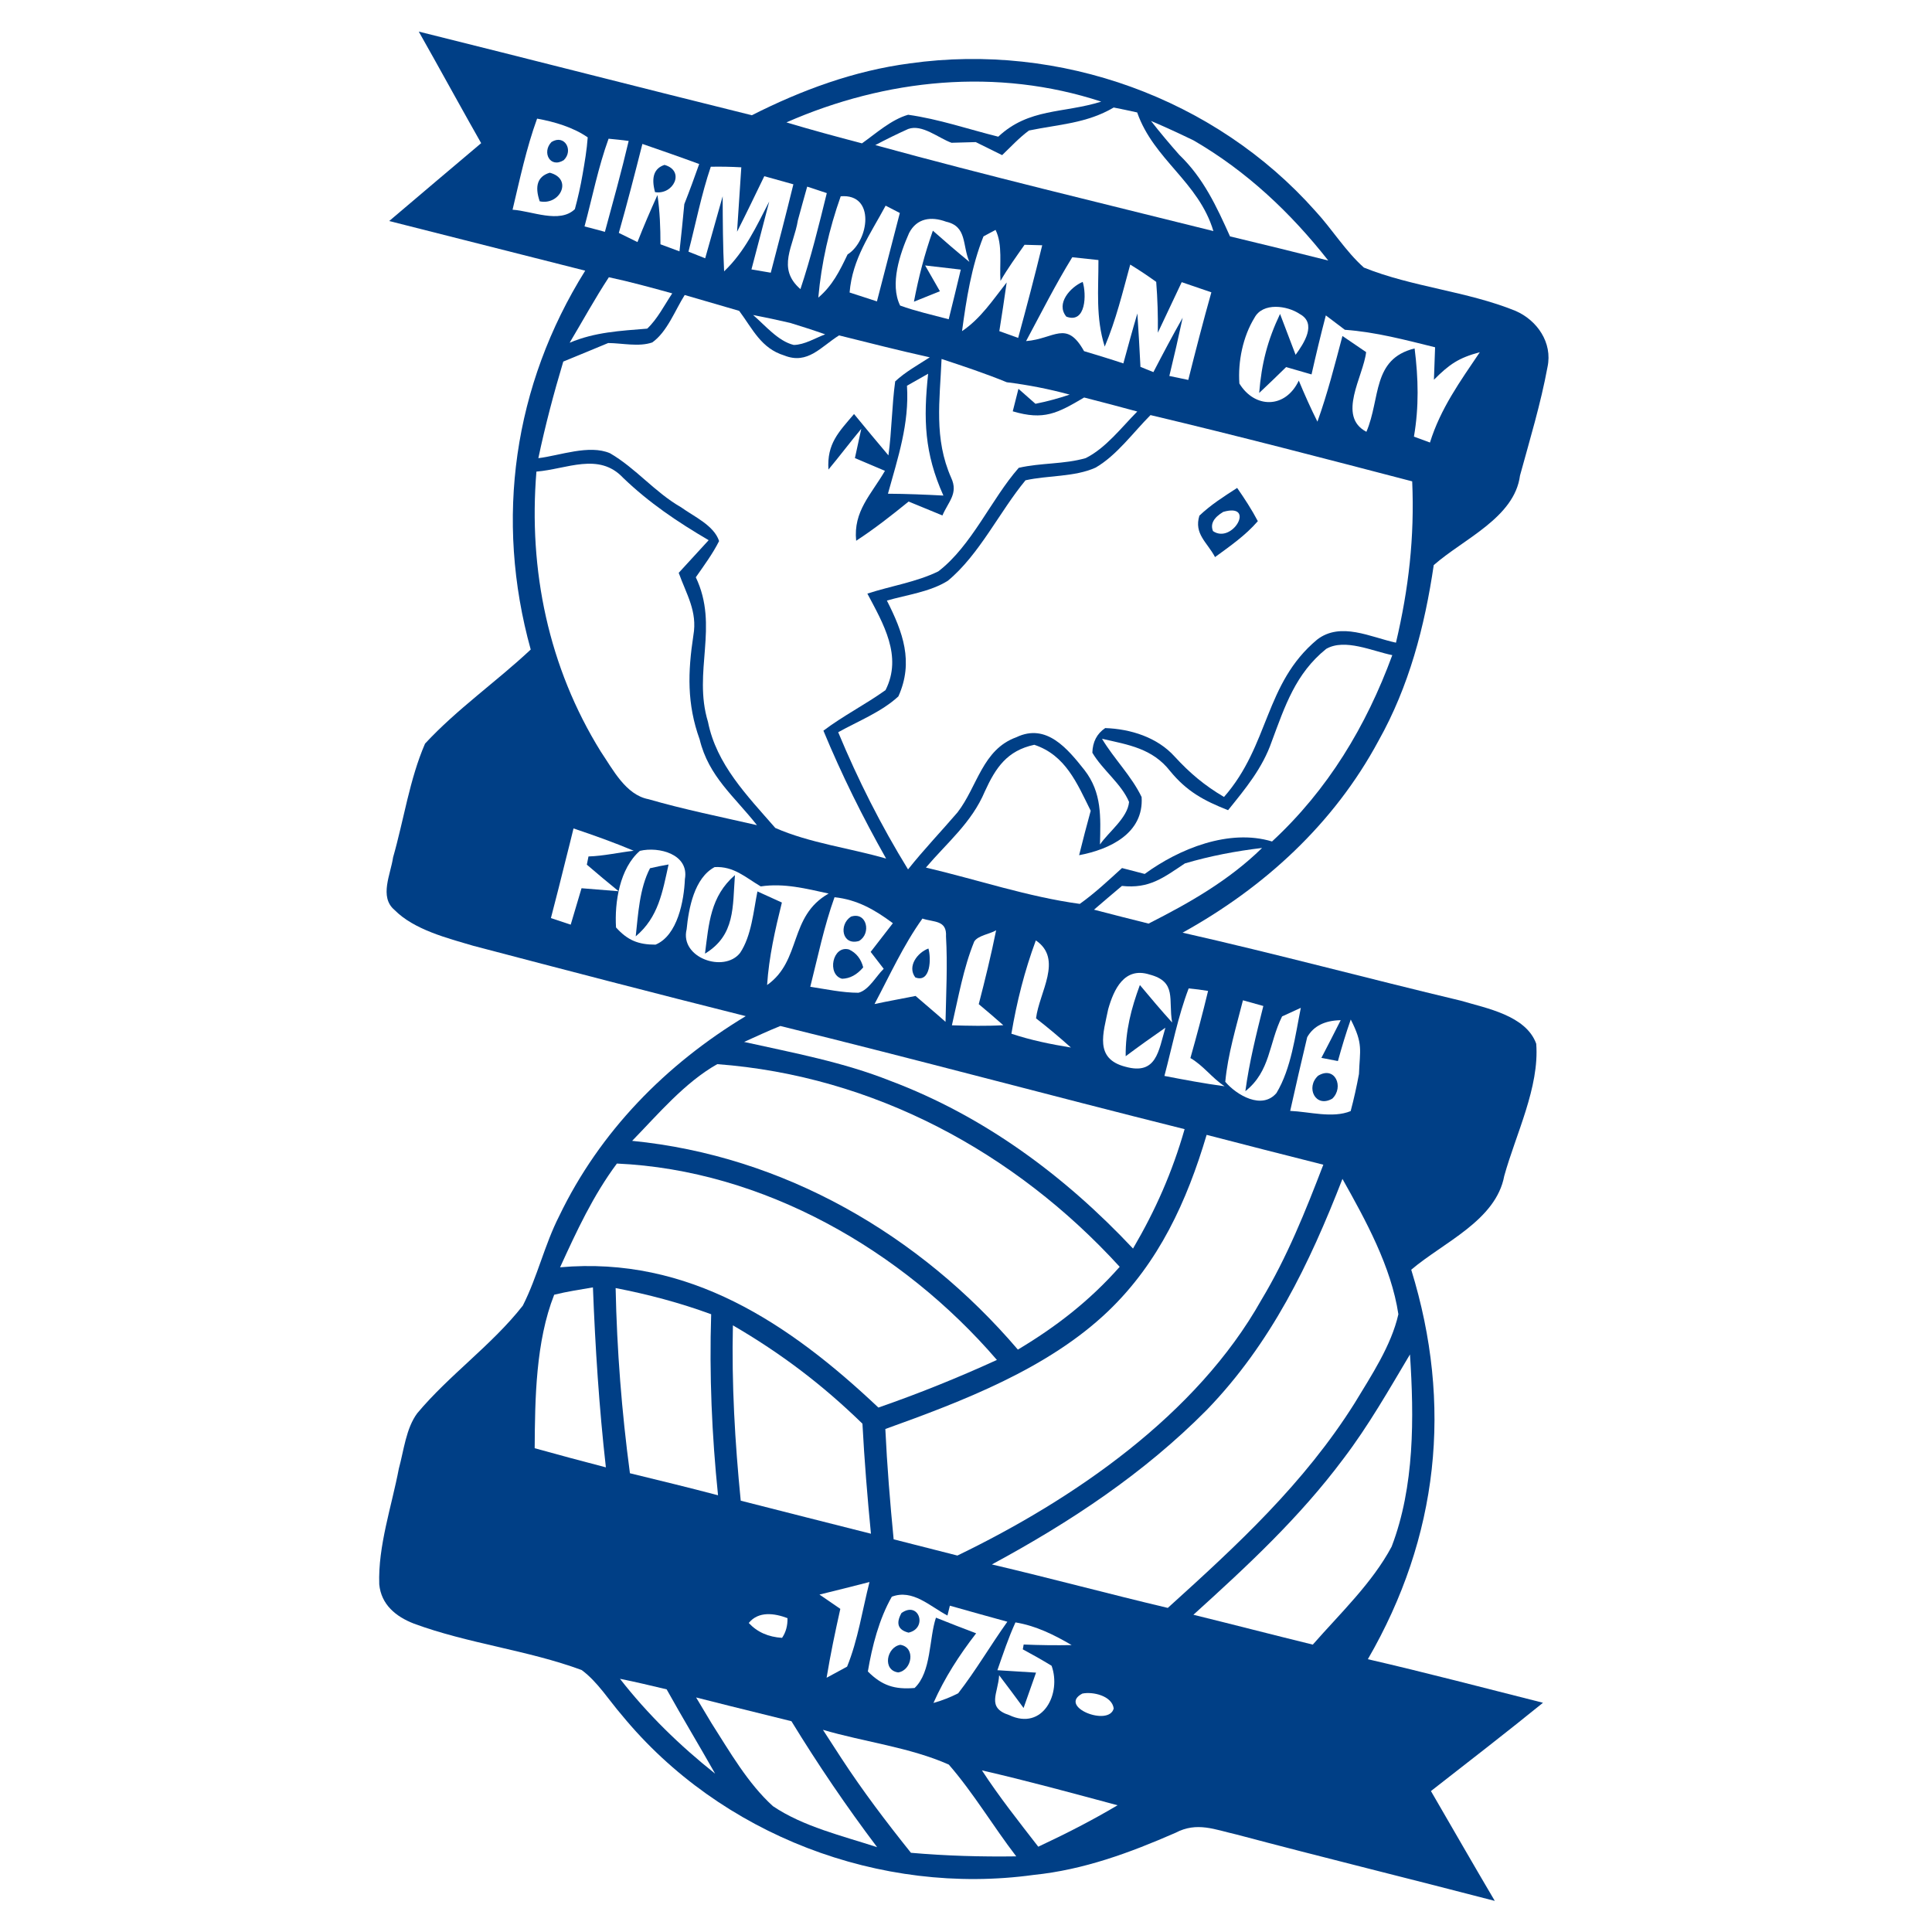 <?xml version="1.0" encoding="UTF-8" standalone="no"?>
<!DOCTYPE svg PUBLIC "-//W3C//DTD SVG 1.1//EN" "http://www.w3.org/Graphics/SVG/1.1/DTD/svg11.dtd">
<svg xmlns="http://www.w3.org/2000/svg" version="1.1" viewBox="0 0 200 200" width="200.0pt" height="200.0pt">
<path d="M 0.00 0.00 L 200.00 0.00 L 200.00 200.00 L 0.00 200.00 L 0.00 0.00 Z" fill="#ffffff" />
<path d="M 43.35 3.27 C 54.85 6.13 66.33 9.08 77.83 11.93 C 83.01 9.31 88.42 7.32 94.19 6.56 C 109.69 4.38 125.77 10.13 136.17 21.85 C 137.90 23.72 139.29 26.01 141.19 27.70 C 146.21 29.72 151.86 30.14 156.88 32.18 C 159.13 33.15 160.73 35.48 160.20 37.98 C 159.50 41.78 158.37 45.50 157.35 49.23 C 156.78 53.59 151.50 55.79 148.42 58.50 C 147.48 64.87 145.87 71.04 142.70 76.69 C 138.08 85.28 130.89 91.86 122.42 96.55 C 132.06 98.73 141.61 101.30 151.22 103.59 C 153.85 104.37 157.97 105.11 159.03 108.05 C 159.37 112.56 156.92 117.40 155.72 121.73 C 154.86 126.34 149.45 128.59 146.09 131.44 C 150.41 145.42 148.92 159.12 141.60 171.76 C 147.67 173.16 153.70 174.75 159.73 176.27 C 155.91 179.37 152.01 182.38 148.13 185.41 C 150.33 189.20 152.51 193.00 154.74 196.78 C 145.84 194.46 136.90 192.27 128.01 189.91 C 125.76 189.40 123.91 188.56 121.69 189.73 C 116.95 191.80 112.19 193.56 107.01 194.09 C 91.14 196.28 74.57 189.96 64.39 177.57 C 63.05 176.03 61.86 174.09 60.21 172.88 C 54.60 170.81 48.45 170.15 42.83 168.07 C 40.98 167.35 39.46 166.11 39.26 164.01 C 39.12 160.04 40.55 155.92 41.29 152.02 C 41.80 150.17 42.03 147.85 43.20 146.29 C 46.52 142.32 50.93 139.23 54.12 135.16 C 55.63 132.19 56.37 128.86 57.89 125.88 C 62.09 117.14 68.94 110.17 77.20 105.19 C 67.79 102.83 58.39 100.38 49.00 97.91 C 46.30 97.11 42.86 96.25 40.83 94.19 C 39.24 92.84 40.44 90.51 40.69 88.76 C 41.80 84.89 42.40 80.66 44.00 76.98 C 47.29 73.42 51.39 70.57 54.94 67.24 C 51.19 53.74 53.16 39.89 60.58 28.02 C 53.81 26.31 47.05 24.59 40.29 22.88 C 43.46 20.19 46.63 17.50 49.81 14.82 C 48.16 11.92 46.56 9.00 44.94 6.10 C 44.41 5.16 43.88 4.21 43.35 3.27 Z" fill="#003f86" />
<path d="M 114.00 10.52 C 110.08 11.75 106.52 11.17 103.34 14.15 C 100.25 13.38 97.17 12.32 94.01 11.88 C 92.26 12.38 90.70 13.80 89.23 14.84 C 86.61 14.15 84.00 13.45 81.41 12.67 C 91.70 8.15 103.22 6.98 114.00 10.52 Z" fill="#ffffff" />
<path d="M 115.29 11.13 C 116.11 11.29 116.91 11.46 117.72 11.64 C 119.43 16.54 124.08 18.81 125.61 23.92 C 113.94 21.01 102.21 18.20 90.61 15.02 C 91.73 14.43 92.86 13.87 94.02 13.35 C 95.46 12.83 97.14 14.29 98.50 14.78 C 99.34 14.76 100.17 14.73 101.01 14.71 C 101.92 15.16 102.83 15.61 103.74 16.06 C 104.64 15.20 105.51 14.25 106.52 13.51 C 109.61 12.87 112.49 12.78 115.29 11.13 Z" fill="#ffffff" />
<path d="M 55.60 12.28 C 57.41 12.61 59.32 13.17 60.84 14.22 C 60.75 15.51 60.53 16.78 60.31 18.05 C 60.10 19.27 59.83 20.47 59.51 21.65 C 57.93 23.18 55.03 21.83 53.06 21.71 C 53.81 18.56 54.49 15.33 55.60 12.28 Z" fill="#ffffff" />
<path d="M 57.09 14.70 C 58.45 13.86 59.40 15.57 58.36 16.58 C 56.94 17.46 56.07 15.75 57.09 14.70 Z" fill="#003f86" />
<path d="M 63.00 14.36 C 63.69 14.42 64.39 14.50 65.08 14.59 C 64.34 17.74 63.47 20.87 62.62 24.00 C 61.92 23.81 61.22 23.62 60.51 23.44 C 61.32 20.42 61.93 17.30 63.00 14.36 Z" fill="#ffffff" />
<path d="M 119.15 12.52 C 120.64 13.15 122.10 13.83 123.55 14.53 C 129.04 17.71 133.60 22.01 137.50 26.97 C 134.12 26.12 130.73 25.28 127.33 24.47 C 125.93 21.36 124.58 18.43 122.08 16.03 C 121.07 14.89 120.09 13.72 119.15 12.52 Z" fill="#ffffff" />
<path d="M 66.50 14.90 C 68.47 15.58 70.43 16.26 72.38 16.98 C 71.89 18.37 71.38 19.76 70.84 21.13 C 70.69 22.76 70.52 24.39 70.34 26.02 C 69.68 25.78 69.02 25.53 68.37 25.29 C 68.37 23.58 68.31 21.89 68.06 20.19 C 67.33 21.80 66.63 23.42 65.99 25.06 C 65.34 24.74 64.70 24.42 64.06 24.11 C 64.93 21.05 65.72 17.98 66.50 14.90 Z" fill="#ffffff" />
<path d="M 68.79 17.07 C 70.96 17.68 69.72 20.20 67.81 19.89 C 67.39 18.36 67.71 17.42 68.79 17.07 Z" fill="#003f86" />
<path d="M 73.58 17.26 C 74.63 17.24 75.68 17.26 76.74 17.32 C 76.60 19.54 76.44 21.76 76.30 23.99 C 77.27 22.08 78.19 20.16 79.12 18.24 C 80.12 18.52 81.13 18.80 82.13 19.08 C 81.38 22.14 80.59 25.19 79.79 28.23 L 77.79 27.89 C 78.40 25.54 79.03 23.21 79.63 20.86 C 78.29 23.46 77.12 26.03 74.96 28.09 C 74.83 25.50 74.82 22.91 74.81 20.32 C 74.20 22.46 73.61 24.60 73.00 26.74 L 71.27 26.05 C 72.03 23.12 72.61 20.12 73.58 17.26 Z" fill="#ffffff" />
<path d="M 56.91 17.88 C 59.34 18.51 57.98 21.29 55.87 20.84 C 55.32 19.23 55.67 18.25 56.91 17.88 Z" fill="#003f86" />
<path d="M 83.56 19.32 L 85.59 19.99 C 84.77 23.33 83.95 26.66 82.86 29.93 C 80.36 27.76 82.16 25.48 82.60 22.79 C 82.92 21.63 83.23 20.47 83.56 19.32 Z" fill="#ffffff" />
<path d="M 87.03 20.32 C 90.66 20.02 89.96 24.96 87.74 26.34 C 86.92 28.05 86.19 29.55 84.71 30.81 C 85.03 27.22 85.83 23.71 87.03 20.32 Z" fill="#ffffff" />
<path d="M 91.68 21.29 C 92.17 21.54 92.66 21.80 93.15 22.05 C 92.35 25.10 91.58 28.15 90.78 31.20 C 89.84 30.89 88.90 30.59 87.95 30.28 C 88.24 26.77 90.08 24.27 91.68 21.29 Z" fill="#ffffff" />
<path d="M 97.94 22.95 C 100.13 23.44 99.60 25.37 100.35 27.11 C 99.07 26.06 97.81 24.98 96.57 23.88 C 95.71 26.30 95.09 28.71 94.61 31.23 C 95.51 30.87 96.40 30.51 97.30 30.15 C 96.79 29.26 96.28 28.37 95.77 27.48 C 97.00 27.62 98.23 27.76 99.46 27.91 C 99.05 29.62 98.64 31.33 98.21 33.05 C 96.53 32.60 94.80 32.22 93.18 31.63 C 92.09 29.42 93.16 26.26 94.11 24.12 C 94.91 22.58 96.39 22.38 97.94 22.95 Z" fill="#ffffff" />
<path d="M 101.81 24.47 L 103.06 23.80 C 103.82 25.34 103.45 27.41 103.57 29.08 C 104.32 27.78 105.20 26.57 106.06 25.34 C 106.67 25.36 107.28 25.37 107.89 25.39 C 107.11 28.60 106.27 31.79 105.40 34.98 L 103.45 34.28 C 103.72 32.60 103.97 30.92 104.21 29.24 C 102.77 31.06 101.54 32.96 99.59 34.28 C 100.03 31.00 100.57 27.56 101.81 24.47 Z" fill="#ffffff" />
<path d="M 111.00 26.63 C 111.90 26.72 112.80 26.82 113.71 26.92 C 113.72 30.02 113.41 32.86 114.36 35.88 C 115.53 33.12 116.21 30.27 117.00 27.39 C 117.92 27.95 118.82 28.55 119.69 29.18 C 119.83 30.93 119.88 32.68 119.86 34.44 C 120.69 32.70 121.51 30.95 122.33 29.21 C 123.35 29.56 124.38 29.91 125.40 30.26 C 124.55 33.27 123.77 36.30 123.01 39.33 L 121.05 38.92 C 121.54 36.91 122.00 34.90 122.43 32.89 C 121.38 34.74 120.38 36.63 119.40 38.52 C 118.95 38.34 118.51 38.16 118.06 37.98 C 117.97 36.14 117.86 34.29 117.74 32.45 C 117.23 34.17 116.76 35.89 116.29 37.62 C 114.94 37.17 113.58 36.76 112.22 36.35 C 110.39 33.07 109.15 35.08 106.22 35.31 C 107.78 32.40 109.27 29.44 111.00 26.63 Z" fill="#ffffff" />
<path d="M 63.03 28.70 C 65.24 29.17 67.41 29.77 69.59 30.37 C 68.77 31.59 68.07 33.01 67.00 34.02 C 64.21 34.25 61.60 34.37 58.97 35.48 C 60.33 33.20 61.58 30.91 63.03 28.70 Z" fill="#ffffff" />
<path d="M 112.08 29.18 C 112.48 30.43 112.44 33.54 110.39 32.78 C 109.26 31.43 110.81 29.72 112.08 29.18 Z" fill="#003f86" />
<path d="M 70.88 30.54 C 72.76 31.09 74.64 31.63 76.52 32.18 C 77.92 34.06 78.78 36.06 81.19 36.80 C 83.62 37.77 84.98 35.89 86.86 34.72 C 89.98 35.50 93.10 36.29 96.25 36.99 C 95.04 37.77 93.72 38.50 92.67 39.48 C 92.32 42.02 92.32 44.60 91.97 47.14 C 90.77 45.73 89.59 44.29 88.41 42.86 C 86.81 44.74 85.59 45.93 85.76 48.61 C 86.92 47.22 88.00 45.78 89.16 44.39 L 88.50 47.42 C 89.54 47.86 90.58 48.30 91.61 48.74 C 90.17 51.22 88.32 52.92 88.63 55.98 C 90.53 54.74 92.30 53.35 94.06 51.92 C 95.22 52.40 96.39 52.88 97.56 53.36 C 98.17 51.93 99.22 51.09 98.47 49.47 C 96.66 45.38 97.29 41.47 97.47 37.16 C 99.74 37.91 102.00 38.66 104.22 39.57 C 106.45 39.85 108.56 40.26 110.73 40.85 C 109.57 41.24 108.39 41.56 107.19 41.80 L 105.43 40.25 C 105.23 41.03 105.04 41.80 104.84 42.58 C 108.07 43.54 109.46 42.78 112.23 41.15 C 114.07 41.62 115.90 42.10 117.73 42.60 C 116.11 44.23 114.48 46.38 112.40 47.42 C 110.17 48.07 107.73 47.90 105.46 48.43 C 102.64 51.63 100.58 56.52 97.13 59.15 C 94.86 60.26 92.20 60.66 89.79 61.45 C 91.43 64.55 93.45 67.92 91.67 71.44 C 89.59 72.93 87.29 74.09 85.24 75.64 C 87.13 80.20 89.30 84.58 91.73 88.88 C 87.97 87.79 83.84 87.28 80.26 85.71 C 77.32 82.34 74.17 79.14 73.29 74.73 C 71.70 69.51 74.46 64.86 72.03 59.76 C 72.87 58.55 73.78 57.33 74.44 56.01 C 73.91 54.38 71.81 53.46 70.50 52.51 C 67.79 50.96 65.82 48.47 63.15 46.92 C 60.99 45.99 57.96 47.16 55.73 47.43 C 56.44 44.06 57.32 40.73 58.31 37.43 C 59.86 36.80 61.41 36.15 62.96 35.51 C 64.41 35.52 66.13 35.93 67.52 35.45 C 69.07 34.35 69.88 32.12 70.88 30.54 Z" fill="#ffffff" />
<path d="M 134.54 32.50 C 136.37 33.48 134.96 35.57 134.12 36.73 C 133.58 35.32 133.04 33.91 132.51 32.50 C 131.21 35.23 130.59 37.65 130.35 40.68 C 131.29 39.80 132.22 38.90 133.14 38.00 C 134.01 38.25 134.89 38.50 135.77 38.76 C 136.23 36.71 136.72 34.67 137.25 32.65 C 137.90 33.15 138.56 33.65 139.22 34.14 C 142.43 34.37 145.47 35.19 148.56 35.95 C 148.52 37.07 148.48 38.19 148.44 39.31 C 150.05 37.70 150.99 37.05 153.19 36.46 C 151.16 39.47 149.12 42.29 148.03 45.81 C 147.48 45.61 146.92 45.41 146.37 45.20 C 146.90 42.11 146.83 39.18 146.44 36.07 C 142.02 37.16 142.93 41.23 141.45 44.70 C 138.37 43.08 141.14 38.96 141.42 36.45 C 140.61 35.89 139.79 35.34 138.97 34.78 C 138.18 37.76 137.42 40.75 136.38 43.65 C 135.68 42.26 135.05 40.84 134.45 39.40 C 133.05 42.35 129.87 42.28 128.30 39.70 C 128.14 37.44 128.66 34.85 129.86 32.90 C 130.72 31.27 133.26 31.63 134.54 32.50 Z" fill="#ffffff" />
<path d="M 77.96 32.61 C 79.25 32.86 80.53 33.13 81.81 33.43 C 83.02 33.80 84.23 34.19 85.42 34.61 C 84.39 35.00 83.29 35.69 82.17 35.71 C 80.54 35.32 79.17 33.64 77.96 32.61 Z" fill="#ffffff" />
<path d="M 96.08 38.69 C 95.58 43.41 95.69 46.91 97.66 51.30 C 95.75 51.20 93.84 51.12 91.92 51.11 C 92.95 47.38 94.14 43.87 93.89 39.93 C 94.62 39.52 95.35 39.10 96.08 38.69 Z" fill="#ffffff" />
<path d="M 119.10 42.97 C 128.16 45.12 137.18 47.48 146.19 49.83 C 146.44 55.62 145.83 60.92 144.51 66.53 C 141.90 65.97 138.79 64.33 136.35 66.21 C 130.89 70.76 131.43 77.12 126.71 82.50 C 124.70 81.32 123.17 80.03 121.60 78.32 C 119.80 76.32 117.03 75.46 114.41 75.37 C 113.55 75.95 113.11 76.80 113.08 77.92 C 114.13 79.71 116.09 81.13 116.88 83.02 C 116.73 84.67 114.76 86.12 113.87 87.42 C 113.93 84.56 114.09 82.07 112.26 79.71 C 110.52 77.52 108.33 74.82 105.21 76.32 C 101.69 77.59 101.19 81.42 99.12 84.10 C 97.42 86.08 95.62 87.96 94.00 90.00 C 91.19 85.43 88.83 80.75 86.77 75.80 C 88.83 74.65 91.26 73.70 93.00 72.09 C 94.61 68.51 93.46 65.42 91.81 62.17 C 93.87 61.58 96.29 61.27 98.12 60.12 C 101.38 57.43 103.49 52.94 106.16 49.72 C 108.47 49.20 111.24 49.39 113.41 48.41 C 115.61 47.14 117.31 44.76 119.10 42.97 Z" fill="#ffffff" />
<path d="M 64.50 49.46 C 67.22 52.07 70.12 54.02 73.36 55.92 C 72.33 57.05 71.29 58.17 70.26 59.30 C 71.06 61.53 72.21 63.29 71.78 65.76 C 71.20 69.58 71.10 72.87 72.43 76.55 C 73.36 80.39 76.01 82.43 78.36 85.42 C 74.61 84.56 70.82 83.80 67.12 82.73 C 64.77 82.28 63.43 79.63 62.19 77.80 C 56.78 69.08 54.69 59.01 55.53 48.82 C 58.66 48.57 61.99 46.78 64.50 49.46 Z" fill="#ffffff" />
<path d="M 128.07 50.51 C 128.84 51.62 129.58 52.75 130.21 53.95 C 128.92 55.44 127.35 56.52 125.78 57.67 C 124.97 56.14 123.58 55.27 124.16 53.38 C 125.36 52.24 126.69 51.40 128.07 50.51 Z" fill="#003f86" />
<path d="M 126.63 52.99 C 130.05 52.01 127.58 56.36 125.57 54.98 C 125.27 54.25 125.63 53.59 126.63 52.99 Z" fill="#ffffff" />
<path d="M 137.29 67.17 C 139.23 66.06 142.07 67.41 144.13 67.82 C 141.42 75.19 137.47 81.75 131.68 87.11 C 127.25 85.76 122.06 87.86 118.50 90.47 C 117.72 90.27 116.93 90.06 116.15 89.86 C 114.73 91.15 113.35 92.45 111.78 93.57 C 106.41 92.84 101.13 91.05 95.85 89.81 C 98.07 87.20 100.58 85.17 101.95 81.93 C 103.07 79.47 104.26 77.70 107.07 77.10 C 110.32 78.18 111.50 81.10 112.91 83.93 C 112.49 85.46 112.09 86.99 111.71 88.53 C 114.89 87.93 118.42 86.26 118.18 82.51 C 117.14 80.34 115.32 78.55 114.08 76.48 C 116.83 77.10 119.30 77.48 121.13 79.82 C 122.85 81.92 124.61 82.88 127.13 83.87 C 128.93 81.64 130.70 79.51 131.65 76.76 C 133.02 73.09 134.11 69.73 137.29 67.17 Z" fill="#ffffff" />
<path d="M 59.37 85.76 C 61.48 86.47 63.56 87.21 65.60 88.07 C 64.03 88.25 62.50 88.61 60.92 88.66 L 60.75 89.51 C 61.83 90.44 62.93 91.36 64.04 92.26 C 62.76 92.16 61.48 92.06 60.20 91.95 C 59.83 93.21 59.45 94.46 59.08 95.72 C 58.39 95.49 57.71 95.26 57.03 95.04 C 57.57 92.96 58.10 90.89 58.61 88.81 C 58.87 87.80 59.12 86.78 59.37 85.76 Z" fill="#ffffff" />
<path d="M 66.24 88.08 C 68.22 87.61 71.36 88.43 70.90 91.01 C 70.81 93.22 70.15 96.84 67.86 97.79 C 66.07 97.79 64.97 97.34 63.77 96.01 C 63.61 93.40 64.15 89.89 66.24 88.08 Z" fill="#ffffff" />
<path d="M 130.65 87.78 C 127.22 91.14 123.14 93.46 118.90 95.61 C 117.01 95.14 115.13 94.66 113.25 94.17 C 114.21 93.34 115.18 92.52 116.14 91.71 C 118.99 92.02 120.43 90.86 122.66 89.38 C 125.27 88.61 127.94 88.10 130.65 87.78 Z" fill="#ffffff" />
<path d="M 67.29 89.88 C 67.93 89.73 68.57 89.60 69.21 89.49 C 68.58 92.33 68.17 94.95 65.81 96.93 C 66.06 94.65 66.20 91.96 67.29 89.88 Z" fill="#003f86" />
<path d="M 73.98 89.76 C 75.98 89.66 77.15 90.82 78.75 91.76 C 81.18 91.40 83.43 91.99 85.78 92.50 C 81.62 94.86 83.01 99.43 79.41 101.97 C 79.60 99.06 80.24 96.25 80.94 93.43 C 80.10 93.05 79.26 92.67 78.41 92.28 C 78.00 94.30 77.80 96.88 76.61 98.65 C 74.94 100.75 70.35 99.14 71.08 96.20 C 71.29 94.04 71.87 90.88 73.98 89.76 Z" fill="#ffffff" />
<path d="M 76.08 90.59 C 75.83 93.86 76.14 96.80 72.98 98.72 C 73.38 95.60 73.54 92.79 76.08 90.59 Z" fill="#003f86" />
<path d="M 86.39 92.88 C 88.75 93.13 90.56 94.18 92.43 95.57 C 91.67 96.56 90.90 97.55 90.13 98.54 C 90.58 99.12 91.03 99.71 91.48 100.29 C 90.69 101.05 89.95 102.49 88.87 102.77 C 87.21 102.77 85.52 102.40 83.88 102.15 C 84.66 99.06 85.31 95.88 86.39 92.88 Z" fill="#ffffff" />
<path d="M 88.09 94.89 C 89.75 94.34 90.22 96.66 88.92 97.41 C 87.16 97.92 86.81 95.72 88.09 94.89 Z" fill="#003f86" />
<path d="M 95.49 95.09 C 96.69 95.49 98.03 95.23 97.93 96.94 C 98.10 99.87 97.94 102.84 97.88 105.78 C 96.86 104.87 95.81 104.00 94.78 103.10 C 93.36 103.39 91.94 103.63 90.53 103.94 C 92.10 100.98 93.53 97.82 95.49 95.09 Z" fill="#ffffff" />
<path d="M 103.12 96.30 C 102.60 98.87 101.98 101.41 101.32 103.95 C 102.18 104.66 103.02 105.39 103.86 106.13 C 102.09 106.23 100.30 106.19 98.54 106.14 C 99.21 103.26 99.73 100.22 100.85 97.47 C 101.24 96.83 102.52 96.68 103.12 96.30 Z" fill="#ffffff" />
<path d="M 87.89 98.29 C 88.64 98.64 89.13 99.26 89.36 100.14 C 88.71 100.91 87.98 101.30 87.17 101.32 C 85.58 100.90 86.17 97.82 87.89 98.29 Z" fill="#003f86" />
<path d="M 96.11 98.19 C 96.40 99.16 96.36 101.80 94.75 101.18 C 93.89 100.04 94.97 98.61 96.11 98.19 Z" fill="#003f86" />
<path d="M 107.23 97.35 C 110.08 99.29 107.57 102.73 107.25 105.42 C 108.49 106.38 109.69 107.39 110.86 108.44 C 108.77 108.10 106.71 107.68 104.70 107.01 C 105.25 103.72 106.07 100.48 107.23 97.35 Z" fill="#ffffff" />
<path d="M 118.99 100.88 C 121.87 101.63 120.92 103.48 121.34 105.85 C 120.19 104.58 119.09 103.28 118.00 101.97 C 117.10 104.40 116.50 106.73 116.53 109.34 C 117.88 108.33 119.25 107.35 120.64 106.39 C 119.93 108.79 119.73 111.32 116.51 110.43 C 113.25 109.60 114.22 106.94 114.72 104.47 C 115.30 102.42 116.39 100.06 118.99 100.88 Z" fill="#ffffff" />
<path d="M 123.05 102.32 C 123.72 102.38 124.39 102.47 125.06 102.58 C 124.50 104.91 123.88 107.23 123.23 109.53 C 124.58 110.31 125.46 111.59 126.77 112.45 C 124.68 112.17 122.61 111.78 120.54 111.38 C 121.34 108.36 121.94 105.23 123.05 102.32 Z" fill="#ffffff" />
<path d="M 128.67 103.55 L 130.78 104.14 C 130.05 107.06 129.32 109.97 128.92 112.96 C 131.54 110.87 131.32 108.04 132.72 105.22 L 134.66 104.33 C 134.08 107.21 133.67 110.60 132.14 113.15 C 130.64 114.91 128.03 113.38 126.84 111.99 C 127.10 109.16 127.97 106.31 128.67 103.55 Z" fill="#ffffff" />
<path d="M 80.78 106.21 C 94.75 109.64 108.67 113.40 122.63 116.89 C 121.35 121.35 119.63 125.25 117.29 129.25 C 110.21 121.72 101.89 115.55 92.17 111.89 C 87.26 109.94 82.16 109.00 77.03 107.86 C 78.27 107.30 79.51 106.72 80.78 106.21 Z" fill="#ffffff" />
<path d="M 138.79 105.61 C 138.14 106.92 137.46 108.21 136.79 109.51 L 138.50 109.84 C 138.90 108.39 139.33 106.96 139.83 105.54 C 141.14 108.11 140.77 108.66 140.68 111.18 C 140.44 112.47 140.16 113.75 139.82 115.02 C 137.96 115.79 135.52 115.08 133.56 115.00 C 134.13 112.45 134.71 109.91 135.32 107.37 C 135.97 106.22 137.13 105.64 138.79 105.61 Z" fill="#ffffff" />
<path d="M 74.25 110.16 C 90.41 111.37 105.06 119.25 115.91 131.14 C 112.80 134.65 109.38 137.31 105.37 139.71 C 95.21 127.81 81.13 119.65 65.44 118.10 C 68.12 115.35 70.88 112.06 74.25 110.16 Z" fill="#ffffff" />
<path d="M 136.45 111.36 C 138.20 110.29 139.16 112.54 137.92 113.73 C 136.18 114.74 135.13 112.57 136.45 111.36 Z" fill="#003f86" />
<path d="M 124.91 117.48 C 128.94 118.52 132.96 119.56 136.99 120.57 C 135.14 125.39 133.24 130.14 130.57 134.58 C 123.89 146.47 111.15 155.21 99.11 161.03 C 96.91 160.47 94.71 159.91 92.51 159.35 C 92.14 155.55 91.83 151.75 91.65 147.93 C 99.63 145.06 108.49 141.69 114.72 135.73 C 119.97 130.70 122.87 124.35 124.91 117.48 Z" fill="#ffffff" />
<path d="M 63.86 120.45 C 79.02 121.13 93.41 129.41 103.20 140.78 C 99.17 142.62 95.11 144.26 90.93 145.71 C 81.71 137.00 71.29 130.01 57.98 131.19 C 59.69 127.45 61.39 123.77 63.86 120.45 Z" fill="#ffffff" />
<path d="M 138.97 122.04 C 141.38 126.33 144.02 131.13 144.76 136.05 C 144.02 139.31 141.96 142.39 140.24 145.24 C 135.00 153.57 128.12 159.91 120.89 166.45 C 114.80 165.01 108.77 163.38 102.68 161.95 C 110.82 157.55 118.40 152.54 124.94 145.94 C 131.59 139.05 135.54 130.86 138.97 122.04 Z" fill="#ffffff" />
<path d="M 57.37 134.03 C 58.69 133.70 60.04 133.50 61.38 133.27 C 61.62 139.50 62.02 145.71 62.72 151.90 C 60.26 151.26 57.80 150.60 55.35 149.92 C 55.38 144.78 55.46 138.87 57.37 134.03 Z" fill="#ffffff" />
<path d="M 63.73 133.34 C 67.13 134.00 70.37 134.86 73.62 136.05 C 73.42 142.34 73.69 148.54 74.33 154.79 C 71.30 153.99 68.25 153.25 65.21 152.51 C 64.36 146.14 63.86 139.76 63.73 133.34 Z" fill="#ffffff" />
<path d="M 75.87 137.20 C 80.87 140.11 85.14 143.35 89.28 147.38 C 89.48 151.18 89.79 154.97 90.16 158.77 C 85.66 157.64 81.17 156.49 76.68 155.35 C 76.08 149.30 75.73 143.27 75.87 137.20 Z" fill="#ffffff" />
<path d="M 145.96 140.21 C 146.39 146.75 146.44 153.89 144.06 160.11 C 142.05 163.88 138.70 167.05 135.90 170.25 C 131.77 169.24 127.66 168.17 123.54 167.16 C 129.14 162.09 134.52 157.10 139.06 151.02 C 141.67 147.59 143.76 143.90 145.96 140.21 Z" fill="#ffffff" />
<path d="M 84.83 165.07 C 86.56 164.65 88.29 164.21 90.01 163.77 C 89.27 166.67 88.82 169.76 87.69 172.53 L 85.57 173.68 C 85.96 171.29 86.46 168.92 86.99 166.55 C 86.38 166.14 85.77 165.72 85.17 165.30 L 84.83 165.07 Z" fill="#ffffff" />
<path d="M 92.32 165.29 C 94.48 164.47 96.27 166.29 98.08 167.24 L 98.33 166.22 C 100.31 166.79 102.30 167.33 104.28 167.88 C 102.54 170.32 101.02 172.93 99.19 175.29 C 98.39 175.70 97.54 176.03 96.63 176.29 C 97.79 173.68 99.30 171.34 101.05 169.08 C 99.66 168.55 98.27 168.02 96.89 167.46 C 96.16 169.64 96.43 173.08 94.68 174.74 C 92.61 174.91 91.31 174.50 89.84 173.03 C 90.28 170.42 91.00 167.60 92.32 165.29 Z" fill="#ffffff" />
<path d="M 81.52 167.51 C 81.54 168.30 81.35 168.97 80.96 169.55 C 79.53 169.46 78.38 168.95 77.51 168.01 C 78.52 166.76 80.18 167.00 81.52 167.51 Z" fill="#ffffff" />
<path d="M 93.32 166.98 C 95.14 165.68 96.06 168.57 94.05 169.01 C 92.96 168.73 92.72 168.06 93.32 166.98 Z" fill="#003f86" />
<path d="M 105.12 167.95 C 107.24 168.30 109.11 169.23 110.94 170.30 C 109.28 170.33 107.62 170.31 105.97 170.24 L 105.88 170.74 C 106.89 171.28 107.88 171.84 108.86 172.44 C 109.90 175.31 107.96 179.19 104.48 177.55 C 102.07 176.77 103.33 175.31 103.43 173.42 C 104.28 174.54 105.13 175.67 105.96 176.81 C 106.39 175.59 106.82 174.37 107.25 173.15 C 105.91 173.07 104.58 172.99 103.25 172.90 C 103.84 171.21 104.38 169.57 105.12 167.95 Z" fill="#ffffff" />
<path d="M 93.20 170.27 C 94.81 170.52 94.42 172.91 92.98 173.13 C 91.32 172.90 91.78 170.51 93.20 170.27 Z" fill="#003f86" />
<path d="M 64.18 173.79 C 65.80 174.11 67.40 174.50 69.01 174.88 C 70.64 177.81 72.38 180.69 74.03 183.61 C 70.38 180.71 67.05 177.47 64.18 173.79 Z" fill="#ffffff" />
<path d="M 112.04 175.32 C 113.13 175.09 115.12 175.55 115.29 176.86 C 114.80 178.79 109.47 176.67 112.04 175.32 Z" fill="#ffffff" />
<path d="M 72.06 175.72 C 73.22 176.01 74.38 176.30 75.55 176.60 C 77.67 177.13 79.80 177.66 81.93 178.18 C 84.69 182.69 87.61 186.99 90.80 191.22 C 87.22 190.05 83.14 189.09 80.01 186.97 C 77.41 184.61 75.54 181.33 73.66 178.39 C 73.12 177.50 72.59 176.61 72.06 175.72 Z" fill="#ffffff" />
<path d="M 85.19 179.07 C 89.43 180.32 94.20 180.88 98.22 182.67 C 100.79 185.63 102.81 189.06 105.20 192.17 C 101.56 192.22 97.94 192.12 94.30 191.80 C 91.76 188.63 89.31 185.40 87.09 182.00 C 86.45 181.02 85.82 180.05 85.19 179.07 Z" fill="#ffffff" />
<path d="M 101.65 183.27 C 106.36 184.35 111.03 185.63 115.69 186.88 C 113.03 188.46 110.28 189.86 107.48 191.17 C 105.49 188.60 103.42 185.99 101.65 183.27 Z" fill="#ffffff" />
</svg>